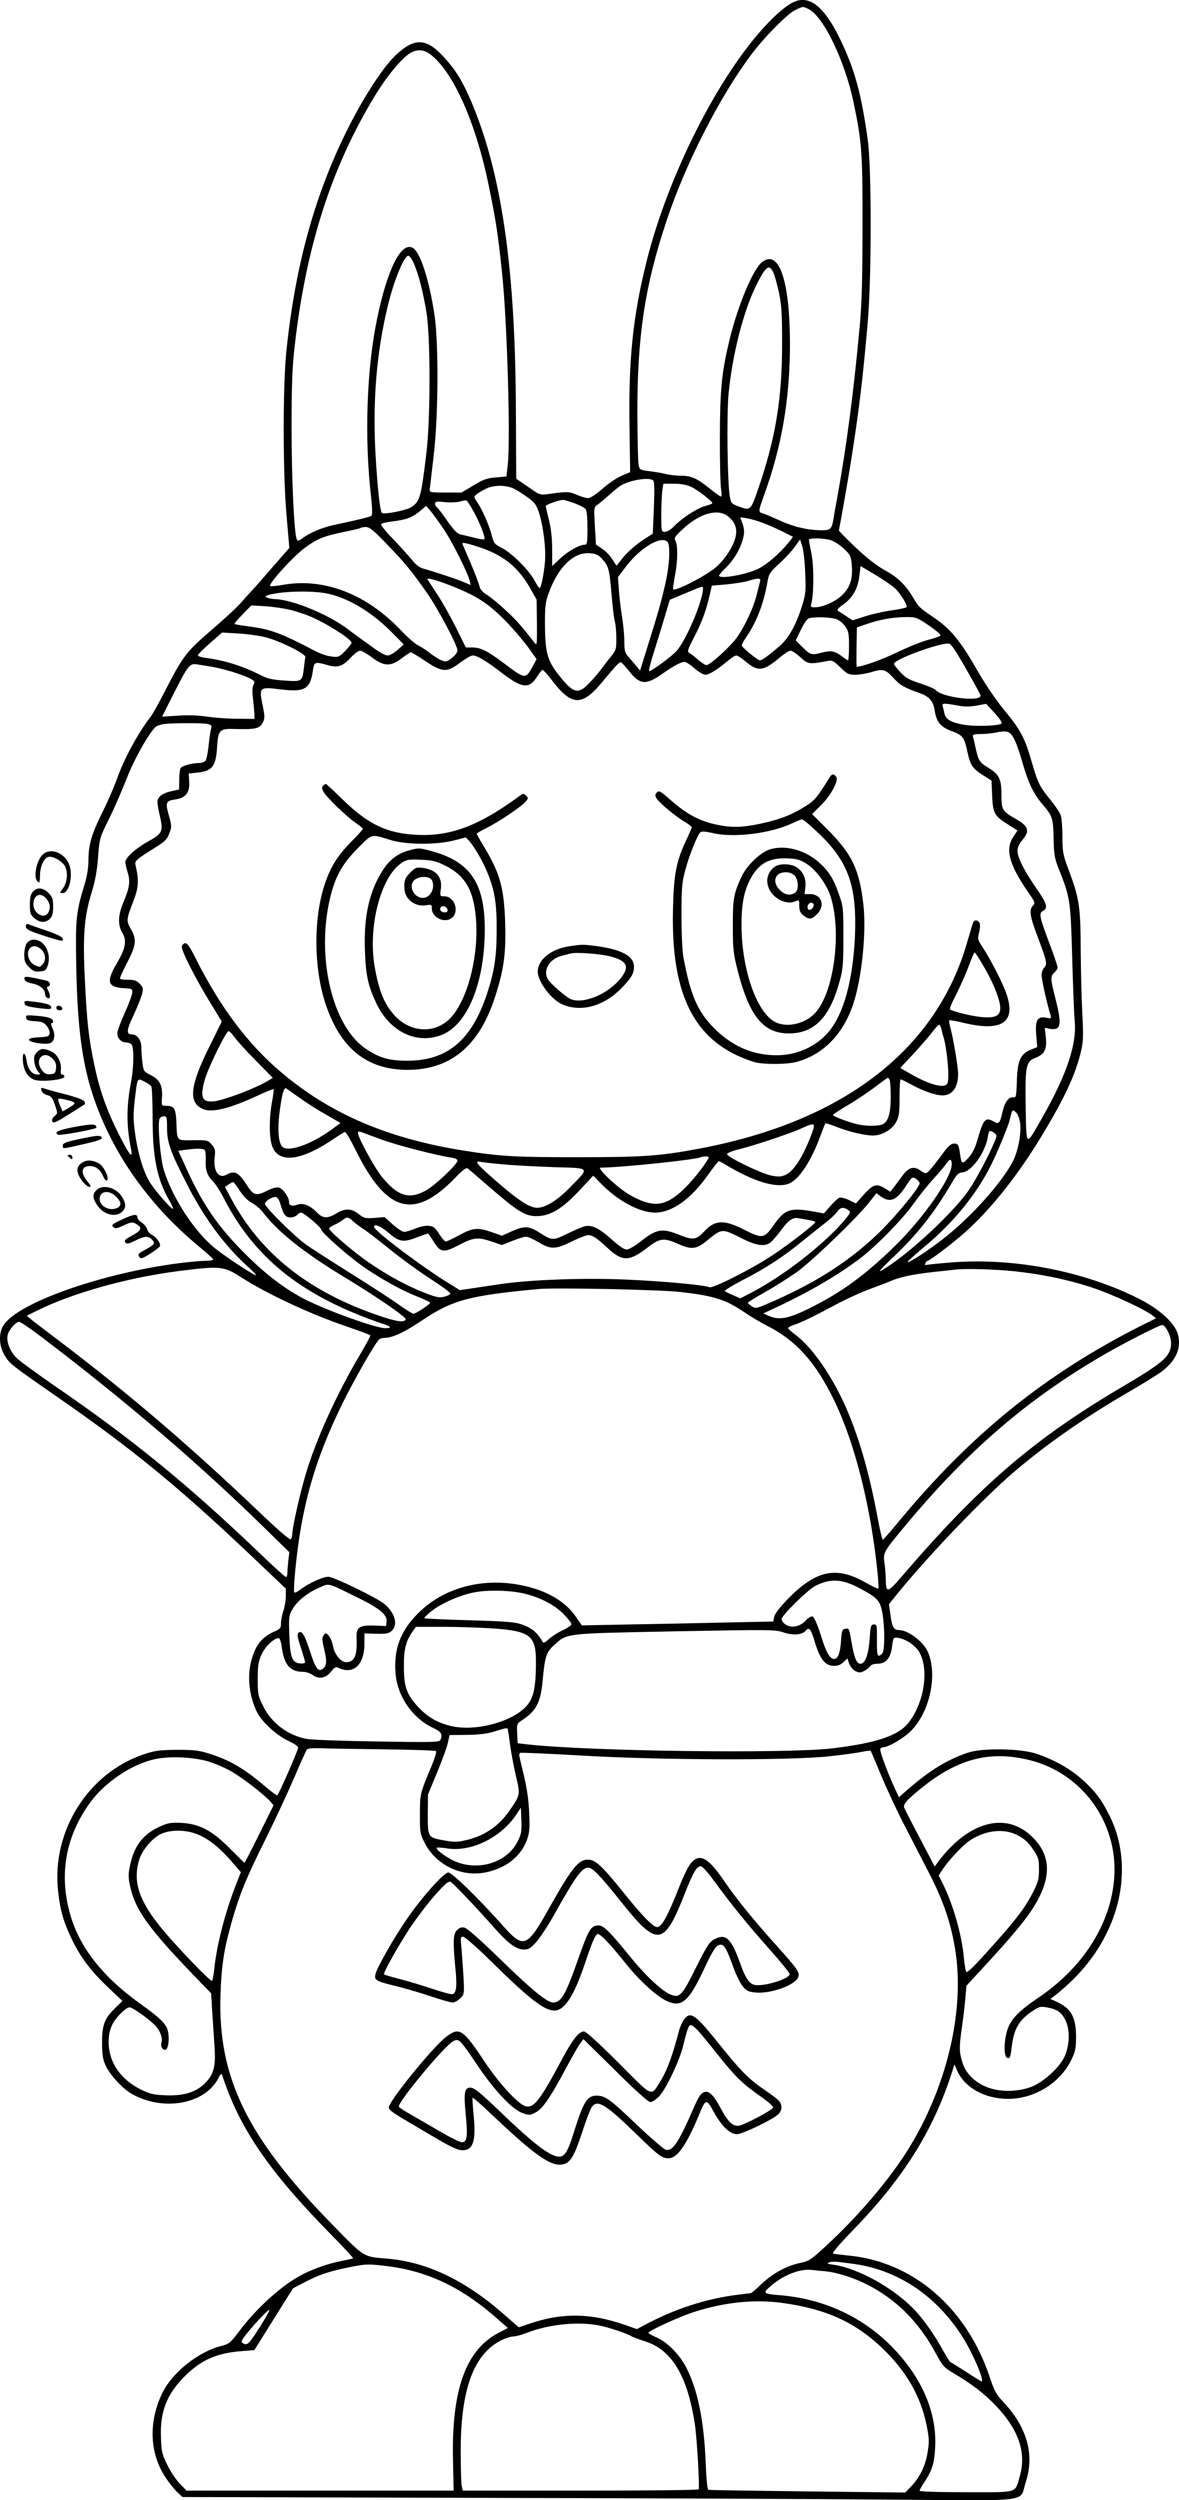 <?xml version="1.0" encoding="UTF-8"?>
<svg xmlns="http://www.w3.org/2000/svg" version="1.0" viewBox="0 0 734.765 1557.232" preserveAspectRatio="xMidYMid meet">
  <g transform="translate(-632.885,1775.267) scale(0.1,-0.1)" fill="#000000" stroke="none">
    <path d="M11304 17750 c-46 -10 -110 -58 -194 -146 -297 -311 -614 -935 -749 -1469 -88 -349 -116 -621 -109 -1049 l4 -274 -52 -22 c-29 -12 -83 -48 -120 -81 -40 -35 -76 -59 -90 -59 -12 0 -44 9 -71 21 -48 21 -62 21 -188 3 -32 -4 -47 -1 -75 19 -19 13 -53 36 -75 51 l-39 27 -2 407 c-2 903 -89 1502 -282 1951 -53 122 -95 190 -166 267 -110 121 -184 124 -302 12 -71 -67 -182 -234 -273 -409 -220 -422 -349 -875 -407 -1429 -23 -218 -23 -764 1 -1032 l17 -198 -98 -112 c-54 -62 -112 -129 -130 -148 -18 -19 -52 -57 -76 -84 -23 -27 -100 -97 -169 -157 -173 -149 -186 -165 -308 -402 -33 -65 -70 -130 -81 -145 -81 -105 -167 -263 -212 -390 -17 -48 -57 -140 -89 -205 -69 -137 -89 -205 -89 -302 0 -43 -8 -97 -21 -140 -57 -187 -60 -219 -55 -520 8 -424 43 -655 136 -894 126 -322 337 -609 625 -849 50 -41 92 -79 93 -84 2 -4 -18 -8 -45 -8 -27 0 -103 -7 -168 -15 -482 -62 -1010 -248 -1095 -388 -32 -51 -27 -132 10 -190 31 -50 42 -58 330 -258 459 -318 747 -554 1183 -966 l237 -225 0 -48 c0 -26 -7 -67 -15 -90 -8 -23 -15 -58 -15 -77 0 -31 -4 -36 -43 -53 -78 -35 -117 -85 -143 -185 -26 -96 -11 -224 38 -319 31 -60 119 -141 194 -176 50 -25 64 -36 60 -48 -27 -75 -123 -292 -130 -292 -4 0 -34 22 -65 48 -137 118 -229 172 -361 213 -63 20 -96 23 -200 23 -108 -1 -136 -5 -205 -28 -348 -117 -576 -481 -534 -853 13 -120 34 -192 85 -298 54 -113 120 -200 230 -304 l86 -81 -44 -43 c-68 -66 -83 -105 -83 -217 0 -76 5 -104 22 -142 26 -57 103 -141 158 -174 197 -115 460 -69 545 95 12 25 20 31 23 21 105 -328 291 -601 676 -992 80 -81 143 -149 140 -151 -2 -2 -33 -9 -69 -16 -82 -16 -169 -46 -241 -82 -128 -64 -293 -212 -406 -365 -49 -64 -57 -71 -105 -83 -143 -36 -304 -164 -367 -292 -87 -178 -81 -374 18 -525 21 -32 54 -74 73 -92 l34 -32 1815 -5 c998 -2 2166 -7 2596 -11 900 -7 803 -19 844 107 57 174 9 345 -142 504 -41 43 -54 68 -80 146 -145 439 -482 728 -890 764 -41 4 -80 9 -88 11 -9 3 34 53 115 137 321 329 509 627 627 997 l14 45 15 -35 c46 -109 173 -180 320 -180 166 0 327 101 396 248 23 48 27 70 27 142 -1 123 -33 177 -130 219 l-30 13 25 19 c169 133 284 281 356 459 90 223 86 467 -11 661 -51 102 -85 148 -165 222 -78 72 -186 133 -300 169 -101 31 -333 34 -420 4 -127 -43 -235 -109 -367 -223 l-62 -54 -27 58 c-47 102 -95 234 -89 243 4 6 12 10 18 10 34 0 137 62 180 109 114 122 159 347 98 486 -28 63 -123 135 -180 135 -32 0 -42 18 -52 89 l-10 72 57 71 c200 244 531 589 719 750 207 177 444 342 720 502 83 48 171 103 198 122 93 68 130 148 107 235 -20 74 -120 163 -260 231 -341 167 -766 247 -1148 218 -86 -7 -160 -14 -164 -17 -4 -2 -5 3 -2 11 3 9 10 16 14 16 13 0 162 113 236 180 162 145 330 357 479 605 140 231 208 379 241 520 14 59 15 96 8 235 -5 91 -9 266 -10 390 -1 279 -8 327 -78 512 -33 89 -36 106 -36 202 0 58 -5 117 -11 132 -5 16 -34 58 -63 94 -68 83 -79 105 -117 236 -43 151 -71 203 -171 323 -55 67 -119 162 -175 259 -98 172 -162 249 -261 316 -94 64 -95 65 -132 126 -49 82 -96 127 -180 173 -49 27 -111 76 -180 141 -58 55 -104 102 -103 105 5 21 64 355 77 441 51 326 73 513 103 860 24 281 24 955 0 1130 -39 281 -78 428 -163 609 -93 198 -178 281 -270 261z m66 -55 c93 -48 226 -327 279 -583 51 -244 56 -312 55 -767 0 -324 -4 -477 -17 -620 -37 -407 -82 -750 -141 -1075 -9 -47 -19 -103 -22 -125 -11 -67 -19 -75 -72 -75 -87 0 -177 21 -262 60 -47 21 -95 42 -107 45 -29 8 -29 12 6 109 112 307 162 601 163 941 0 399 -68 599 -174 515 -56 -43 -150 -268 -202 -481 -50 -207 -60 -312 -61 -614 0 -154 3 -299 8 -322 4 -24 3 -43 -1 -43 -5 0 -38 23 -73 52 -79 63 -113 78 -181 78 -29 0 -71 5 -93 11 -22 6 -67 13 -100 17 -56 7 -60 9 -66 37 -4 17 -7 154 -8 306 -2 488 45 807 181 1214 116 352 330 772 527 1035 79 107 225 255 274 279 50 25 50 25 87 6z m-2362 -279 c143 -105 285 -422 366 -816 46 -223 60 -315 85 -560 31 -303 52 -1034 34 -1185 l-8 -70 -66 -6 c-56 -4 -79 -13 -140 -50 l-74 -44 -100 0 c-94 0 -100 1 -98 20 1 11 12 103 24 205 30 245 32 702 6 879 -33 221 -90 396 -136 420 -71 39 -156 -127 -220 -432 -67 -313 -82 -747 -40 -1116 8 -68 9 -115 3 -120 -9 -8 -69 -23 -229 -57 -80 -17 -158 -50 -204 -86 -19 -15 -26 -16 -32 -6 -17 31 -33 378 -33 693 0 258 4 378 18 500 69 621 227 1119 499 1567 73 122 167 236 222 270 41 25 85 23 123 -6z m-100 -1304 c30 -69 58 -179 79 -307 25 -155 25 -665 -1 -875 -33 -275 -40 -301 -94 -336 -30 -20 -172 -48 -183 -36 -12 13 -28 157 -40 369 -18 328 6 626 76 918 38 159 102 315 129 315 7 0 23 -22 34 -48z m2240 -56 c8 -15 23 -71 35 -124 17 -81 20 -133 20 -322 0 -341 -41 -589 -149 -902 -46 -134 -48 -136 -116 -112 -49 18 -53 22 -60 59 -16 79 -21 507 -9 641 23 244 92 516 172 678 60 121 81 137 107 82z m-750 -1294 c9 -7 11 -45 6 -170 l-7 -163 -69 -45 c-37 -25 -88 -70 -113 -100 l-44 -55 -26 40 c-14 23 -42 52 -64 66 l-38 26 -7 116 c-6 112 -6 116 16 132 13 8 46 37 75 62 28 26 62 53 75 60 61 33 166 49 196 31z m237 -41 c38 -17 127 -85 133 -101 2 -4 -17 -12 -41 -18 -51 -13 -147 -75 -196 -126 -20 -21 -45 -36 -58 -36 -23 0 -23 2 -23 104 0 57 3 124 6 150 l7 46 66 0 c42 0 80 -7 106 -19z m-1097 -15 c17 -9 54 -33 82 -53 44 -33 53 -46 70 -101 26 -85 42 -218 35 -299 -7 -80 -24 -163 -34 -163 -3 0 -17 21 -31 47 -33 63 -142 172 -204 203 -45 23 -50 29 -63 80 -15 61 -62 166 -93 209 -18 27 -19 29 -2 44 10 9 38 25 62 37 52 24 127 22 178 -4z m-256 -142 c40 -73 74 -162 65 -170 -3 -3 -31 1 -64 10 -32 8 -70 17 -85 20 -19 4 -42 28 -82 85 -30 44 -60 82 -66 86 -5 3 -10 13 -10 21 0 13 11 15 63 9 34 -3 76 -1 92 4 17 5 34 8 40 7 5 -1 26 -34 47 -72z m625 55 c32 -12 64 -28 71 -37 8 -10 12 -52 12 -119 0 -91 -2 -103 -17 -103 -34 -1 -103 -39 -153 -86 l-50 -47 0 104 c0 70 -7 130 -20 183 -11 43 -20 82 -20 87 0 8 81 37 107 38 7 1 38 -9 70 -20z m-811 -165 c54 -81 146 -265 160 -318 l6 -27 -38 16 c-43 19 -185 66 -250 84 -31 8 -52 24 -80 59 -21 26 -74 84 -117 129 -44 45 -77 86 -73 91 3 5 31 12 63 16 92 11 128 24 175 62 l43 36 28 -33 c16 -19 53 -71 83 -115z m1772 81 c45 -38 58 -78 43 -134 -15 -58 -70 -140 -125 -185 -67 -55 -248 -147 -262 -134 -2 3 3 40 11 84 18 94 19 187 4 217 -11 19 -6 27 46 75 106 99 220 130 283 77z m217 -40 c33 -12 89 -37 123 -54 l63 -32 -29 -37 c-54 -67 -136 -138 -192 -164 -77 -36 -240 -64 -240 -40 0 4 20 27 44 50 51 51 90 118 106 182 9 37 8 54 -3 89 l-15 42 41 -6 c23 -4 69 -17 102 -30z m-2343 -134 c109 -112 152 -165 249 -303 66 -94 189 -326 189 -356 0 -12 -15 -32 -35 -48 -32 -24 -38 -25 -65 -14 -17 7 -47 26 -68 42 -20 17 -54 39 -75 50 -21 10 -68 51 -105 90 -218 232 -486 335 -746 287 -31 -5 -64 -9 -72 -7 -22 5 144 188 219 242 77 55 116 70 241 96 55 11 102 22 104 25 3 3 17 5 32 5 22 0 50 -23 132 -109z m2762 28 c21 -6 59 -30 83 -53 41 -38 45 -46 50 -101 8 -86 -10 -142 -61 -190 -43 -41 -119 -75 -170 -75 -25 0 -27 3 -21 23 16 54 17 233 1 311 -9 43 -16 82 -16 87 0 12 87 11 134 -2z m-1016 -11 c20 -20 14 -145 -13 -262 -25 -110 -45 -182 -117 -411 l-40 -129 -24 29 c-14 17 -36 42 -49 57 -21 23 -25 36 -25 92 0 36 -6 105 -14 153 -8 49 -17 125 -20 169 l-6 82 46 61 c90 120 221 200 262 159z m859 -195 c5 -106 3 -131 -17 -195 -37 -123 -86 -211 -143 -260 -74 -63 -109 -88 -123 -88 -13 0 -106 76 -112 91 -2 5 10 28 26 51 65 94 110 211 132 337 11 62 14 67 79 127 37 34 80 81 96 105 l30 42 14 -44 c7 -24 16 -99 18 -166z m-2023 159 c146 -50 238 -125 313 -260 l36 -64 2 -145 c1 -134 0 -144 -14 -125 -82 106 -116 144 -179 202 -40 38 -92 81 -116 96 -32 20 -46 37 -50 59 -4 16 -29 82 -56 145 -27 63 -50 116 -50 118 0 8 39 -1 114 -26z m762 -76 c37 -43 41 -60 55 -226 6 -69 14 -141 20 -160 5 -19 9 -67 9 -106 0 -65 -3 -73 -33 -110 -18 -21 -45 -57 -61 -79 -16 -22 -50 -61 -75 -87 -71 -75 -101 -65 -199 62 -63 83 -76 136 -77 305 0 112 3 139 24 195 59 162 155 255 256 247 42 -4 54 -10 81 -41z m1822 -179 c31 -29 72 -95 72 -115 0 -4 -39 -13 -87 -20 -49 -6 -125 -23 -169 -37 l-81 -26 -36 23 c-19 13 -42 28 -51 33 -14 9 -10 15 31 45 58 42 89 99 98 179 l7 58 91 -54 c51 -30 107 -69 125 -86z m-2764 16 c163 -65 234 -112 352 -235 43 -46 101 -114 128 -152 l49 -69 -24 -44 c-44 -82 -48 -81 -179 18 -105 79 -145 99 -200 99 l-38 0 -62 125 c-34 68 -86 161 -117 207 -30 46 -57 87 -60 92 -9 14 57 -4 151 -41z m1922 30 c-2 -10 -12 -47 -21 -83 -18 -76 -68 -186 -119 -261 -37 -56 -171 -179 -195 -179 -7 0 -30 15 -51 33 -20 17 -44 37 -54 42 -16 9 -13 19 32 106 46 87 75 168 98 274 l9 40 93 8 c50 5 111 14 135 22 61 19 79 18 73 -2z m-356 -46 c0 -74 -103 -319 -164 -388 -29 -34 -165 -133 -172 -126 -3 3 12 63 35 134 22 70 52 169 67 219 l27 91 96 40 c112 47 111 47 111 30z m-2333 -33 c133 -31 275 -118 403 -249 l65 -66 -39 -35 c-22 -19 -49 -34 -61 -34 -13 0 -44 16 -71 35 -27 20 -63 45 -81 58 -17 12 -60 44 -95 70 -121 92 -344 184 -453 188 -41 1 -75 15 -55 22 75 28 289 34 387 11z m-247 -98 c36 -8 94 -27 128 -41 100 -41 262 -143 262 -166 0 -5 -18 -28 -40 -51 -39 -39 -43 -40 -88 -34 -26 3 -69 18 -97 33 -212 111 -277 136 -415 154 -47 6 -87 13 -89 15 -3 3 20 30 50 60 l54 56 85 -5 c47 -3 114 -13 150 -21z m3410 -59 c19 -7 44 -27 57 -46 20 -29 23 -47 23 -122 0 -49 -3 -89 -6 -89 -3 0 -20 11 -37 24 -47 35 -69 39 -130 23 -61 -16 -68 -14 -122 40 l-37 37 33 68 c22 45 39 68 53 71 44 9 132 5 166 -6z m576 -39 c43 -29 76 -57 74 -63 -3 -5 -36 -18 -75 -27 -38 -10 -124 -44 -190 -76 -94 -46 -222 -92 -257 -92 -2 0 -2 55 -1 123 l2 122 53 18 c84 30 167 45 245 46 70 1 73 0 149 -51z m-4130 -75 c91 -24 250 -103 246 -123 -2 -8 -6 -37 -9 -65 -10 -88 -11 -89 -122 -81 -77 5 -107 12 -151 35 -110 56 -223 91 -338 106 -33 4 -52 11 -49 18 2 7 37 41 77 76 l73 64 102 -6 c56 -3 133 -14 171 -24z m4308 -102 c57 -94 146 -253 146 -261 0 -41 -242 -11 -280 35 -6 8 -50 26 -96 41 -68 22 -90 34 -124 70 -22 23 -40 47 -40 52 0 29 309 140 347 125 7 -3 28 -30 47 -62z m-3647 -23 c75 -57 118 -58 186 -5 27 20 52 37 56 37 5 0 46 -25 91 -55 107 -71 133 -72 216 -10 32 24 68 45 79 45 28 0 85 -34 186 -112 125 -95 167 -98 219 -14 12 20 26 36 31 36 4 0 26 -24 48 -52 129 -173 193 -179 319 -28 89 107 112 132 121 128 5 -2 28 -27 51 -56 67 -86 106 -88 211 -13 65 46 112 71 134 71 10 0 37 -18 62 -40 25 -22 56 -40 68 -40 24 0 76 33 139 86 22 19 46 34 54 34 7 0 35 -18 62 -41 73 -61 107 -57 207 27 28 24 59 44 68 44 10 0 38 -19 62 -41 48 -44 56 -45 170 -23 28 5 37 1 79 -40 42 -41 51 -46 93 -46 25 0 68 7 95 15 78 24 92 20 142 -34 43 -47 67 -61 166 -96 58 -20 84 -51 92 -108 11 -71 37 -103 106 -128 69 -25 79 -39 99 -134 17 -78 31 -99 95 -140 l54 -34 4 -93 c4 -110 14 -128 101 -182 l57 -36 -25 -38 c-53 -77 -28 -172 86 -338 49 -70 51 -76 35 -92 -25 -29 -20 -64 34 -206 54 -144 57 -160 35 -182 -8 -9 -15 -29 -15 -45 0 -25 34 -179 57 -253 5 -17 1 -18 -30 -12 -54 10 -68 -17 -60 -110 l6 -73 -42 -17 c-62 -25 -82 -70 -85 -198 -3 -90 -5 -101 -20 -98 -28 5 -53 -26 -67 -81 -19 -83 -24 -89 -57 -70 -52 30 -64 16 -102 -115 -14 -50 -32 -85 -55 -110 -37 -41 -44 -40 -51 10 -10 70 -13 78 -39 78 -19 0 -36 -15 -70 -61 -54 -74 -87 -113 -101 -122 -7 -4 -23 3 -38 14 -40 31 -74 22 -113 -31 -18 -25 -42 -57 -54 -73 l-21 -27 -33 20 c-53 33 -74 27 -131 -36 l-51 -57 -43 21 c-23 11 -50 18 -59 15 -9 -3 -35 -26 -57 -52 l-41 -46 -72 13 c-140 24 -172 12 -241 -87 -58 -83 -71 -85 -184 -27 -124 63 -181 61 -246 -9 -51 -55 -70 -58 -154 -25 -112 45 -144 40 -250 -44 -32 -25 -69 -46 -82 -46 -15 0 -49 23 -91 61 -76 69 -123 93 -165 85 -16 -3 -66 -24 -111 -46 -93 -46 -96 -46 -182 9 -60 38 -90 39 -168 4 l-60 -27 -63 22 c-88 31 -117 28 -202 -18 -40 -22 -79 -40 -85 -40 -7 0 -25 22 -42 48 -25 40 -35 47 -66 50 -19 2 -56 -6 -83 -18 -26 -11 -57 -20 -68 -20 -11 0 -43 21 -71 46 l-52 46 -62 -5 c-58 -4 -66 -2 -99 24 -45 36 -85 37 -139 4 -53 -33 -85 -32 -120 5 -42 44 -87 62 -121 50 -34 -13 -54 -7 -54 17 0 30 -38 82 -63 89 -16 3 -42 -3 -76 -21 -64 -32 -83 -27 -118 28 -57 89 -80 102 -133 73 -49 -28 -84 25 -73 112 5 41 2 52 -19 76 -23 27 -27 28 -116 27 -106 -1 -99 -9 -104 116 -4 81 -14 98 -61 98 -32 0 -32 0 -29 47 6 77 -12 115 -67 143 -46 23 -48 26 -54 77 -4 29 -7 72 -7 96 0 47 -26 82 -60 82 -35 0 -33 26 10 117 23 48 46 107 53 130 10 39 9 44 -13 68 -19 20 -33 25 -70 25 -26 0 -49 3 -53 6 -3 3 16 48 44 100 57 110 61 146 23 211 -29 51 -29 57 18 178 31 81 33 126 12 217 -7 29 -2 34 132 118 50 31 65 46 78 82 16 41 15 47 -3 113 -23 81 -19 90 44 99 62 10 87 43 83 110 l-3 51 57 6 c91 10 113 40 120 162 7 106 15 113 121 109 117 -3 144 3 163 39 14 28 14 38 -1 111 -22 111 -20 113 112 97 148 -19 184 1 201 111 9 62 11 63 93 40 61 -18 93 -8 142 45 23 25 50 45 60 45 10 0 43 -19 74 -42z m-999 -58 c78 -14 184 -46 235 -71 34 -18 36 -22 26 -41 -8 -14 -9 -42 -4 -82 4 -34 8 -77 9 -96 l1 -35 -105 1 c-58 0 -143 6 -190 13 -54 8 -121 11 -183 6 l-98 -6 70 139 c90 178 103 194 144 187 18 -2 61 -10 95 -15z m4646 -241 c45 -9 78 -9 121 -1 l60 11 52 -57 c33 -36 49 -60 43 -66 -15 -15 -175 -20 -242 -6 -74 14 -104 32 -113 68 -3 15 -8 35 -11 45 -6 21 5 21 90 6z m-4674 -115 c27 -6 31 -10 25 -28 -4 -12 -11 -59 -16 -105 -4 -45 -13 -89 -20 -97 -6 -8 -26 -14 -43 -14 -41 0 -104 -18 -112 -32 -4 -6 -8 -39 -8 -72 l-1 -61 -47 -10 c-56 -12 -88 -36 -88 -67 0 -13 7 -55 17 -95 20 -89 13 -103 -78 -153 -74 -41 -139 -100 -139 -126 0 -11 7 -41 15 -67 17 -56 11 -95 -30 -192 -31 -75 -32 -136 -4 -182 29 -47 21 -96 -30 -183 -72 -121 -64 -156 39 -162 52 -3 55 -4 53 -29 -1 -14 -22 -71 -47 -126 -25 -55 -46 -112 -46 -126 0 -31 24 -57 54 -57 12 0 27 -5 34 -12 17 -17 15 -139 -2 -232 -30 -156 -30 -275 0 -423 13 -65 -14 -31 -79 100 -77 154 -119 274 -152 436 -34 164 -43 244 -57 515 -14 281 -5 399 43 553 21 69 33 133 39 217 9 117 9 119 69 240 33 66 82 180 110 251 46 120 143 290 182 322 8 6 30 13 49 16 59 7 236 7 270 1z m5026 -88 c13 -22 37 -89 54 -150 39 -134 68 -194 124 -261 65 -76 68 -87 71 -214 2 -103 6 -125 34 -195 69 -173 72 -191 82 -551 5 -181 12 -355 15 -386 16 -147 -48 -339 -206 -615 -100 -175 -94 -179 -99 69 -4 263 1 289 63 312 56 22 71 54 62 131 l-6 55 32 -6 c70 -12 76 24 34 190 -31 121 -32 137 -6 160 11 10 20 24 20 32 0 8 -22 74 -50 147 -64 171 -68 191 -41 205 33 18 25 45 -44 145 -75 108 -115 188 -115 231 0 20 11 43 30 65 49 58 40 87 -44 134 -81 47 -86 55 -86 146 0 100 -13 128 -79 169 -57 34 -64 45 -81 121 -6 30 -14 63 -17 73 -4 15 3 17 49 18 29 0 71 4 93 9 69 14 87 9 111 -34z m-5413 -2142 c18 -9 35 -22 39 -28 4 -6 8 -95 8 -198 0 -248 28 -382 106 -516 14 -24 24 -46 21 -48 -7 -7 -107 106 -143 163 -40 62 -77 184 -94 312 -11 75 -11 115 -1 205 17 141 13 136 64 110z m5453 -253 c9 -61 -10 -170 -42 -236 -65 -132 -268 -359 -442 -492 -96 -75 -210 -148 -217 -141 -3 2 38 39 89 82 191 156 342 340 433 526 39 78 106 241 114 275 16 69 17 70 39 50 11 -10 22 -38 26 -64z m-5316 -37 c0 -87 22 -148 125 -349 107 -210 237 -385 380 -513 33 -29 54 -52 48 -52 -13 0 -174 105 -248 163 -127 98 -270 314 -325 492 -22 70 -40 285 -27 319 4 9 16 16 27 16 18 0 20 -6 20 -76z m5155 -28 c17 -12 17 -17 5 -47 -32 -81 -115 -238 -163 -308 -98 -144 -386 -410 -542 -500 -29 -17 -10 4 67 78 159 151 261 281 380 485 20 33 34 46 50 46 58 0 146 120 163 221 7 43 12 46 40 25z m-4919 -108 c4 -6 6 -35 5 -63 -3 -61 9 -94 47 -133 16 -16 46 -63 66 -103 168 -327 415 -547 799 -709 65 -28 146 -58 178 -68 64 -19 76 -32 29 -32 -57 0 -353 106 -495 177 -124 62 -252 159 -380 288 -170 169 -266 310 -371 544 l-44 96 43 6 c73 10 116 9 123 -3z m4654 -88 c0 -83 -179 -338 -356 -510 -183 -178 -322 -280 -509 -375 -144 -74 -207 -87 -271 -60 l-39 17 35 16 c223 102 404 205 552 314 107 78 277 250 353 357 33 46 87 114 121 151 33 36 69 78 79 93 23 35 35 34 35 -3z m-217 -94 c9 -7 17 -18 17 -23 0 -25 -134 -189 -239 -294 -177 -176 -388 -315 -664 -437 -113 -50 -118 -52 -142 -36 -14 9 -25 19 -25 23 0 3 48 33 107 66 59 33 147 89 197 124 96 69 375 337 451 434 l46 58 28 -21 c60 -42 100 -23 164 78 30 46 34 48 60 28z m-4219 -71 c23 -35 49 -61 74 -74 21 -11 51 -36 67 -56 96 -126 254 -252 515 -410 192 -116 381 -246 377 -259 -7 -23 -56 -16 -172 24 -437 150 -735 388 -918 732 l-36 68 22 15 c12 8 25 15 29 15 4 0 23 -25 42 -55z m252 -81 c20 -68 32 -84 63 -84 16 0 34 7 41 15 7 8 18 15 25 15 17 0 125 -91 125 -105 0 -13 113 -117 213 -195 99 -77 259 -171 370 -216 53 -21 97 -42 97 -45 0 -9 -90 -69 -104 -69 -7 0 -49 26 -92 57 -43 31 -176 117 -294 191 -118 74 -244 155 -280 180 -75 53 -260 236 -260 257 0 17 48 46 70 42 8 -1 20 -21 26 -43z m3539 -38 c18 -13 16 -17 -35 -77 -128 -146 -367 -331 -562 -434 l-75 -39 -44 19 c-24 10 -48 22 -53 26 -4 4 45 34 110 68 143 73 257 147 382 250 52 42 116 93 143 114 27 21 56 49 65 62 18 28 41 32 69 11z m-3086 -70 c15 -13 40 -32 57 -43 18 -10 92 -67 165 -126 74 -60 191 -145 261 -190 70 -45 126 -86 124 -92 -1 -5 -19 -14 -39 -19 -32 -8 -50 -4 -133 29 -127 51 -268 132 -379 215 -105 79 -205 168 -205 181 0 5 15 15 33 23 17 8 41 21 52 30 27 21 35 20 64 -8z m2839 8 c23 -4 42 -9 42 -13 -1 -12 -161 -136 -263 -204 -125 -84 -374 -210 -396 -202 -35 14 -268 36 -500 47 -265 13 -613 1 -801 -27 -52 -8 -131 -19 -175 -26 l-80 -12 -70 43 c-166 102 -465 327 -465 351 0 22 40 6 88 -35 68 -59 93 -63 177 -31 37 14 69 25 71 25 2 0 18 -23 35 -50 43 -70 62 -72 160 -21 90 47 117 50 204 20 l62 -21 65 26 c35 14 74 26 85 26 11 0 47 -16 79 -35 75 -45 105 -45 206 5 45 22 91 40 103 40 26 0 56 -20 120 -80 93 -87 136 -86 253 5 72 56 100 59 185 21 84 -38 116 -35 180 18 97 79 93 79 222 14 85 -43 137 -51 173 -26 11 7 41 42 67 76 47 65 75 84 110 77 11 -2 39 -7 63 -11z m-3533 -359 c168 -106 422 -225 659 -306 76 -26 140 -50 143 -53 3 -2 -26 -55 -63 -118 -143 -241 -272 -522 -337 -738 -37 -121 -87 -343 -87 -385 0 -13 -5 -27 -10 -30 -6 -4 -88 67 -183 158 -449 428 -828 752 -1271 1087 -77 58 -151 115 -165 126 l-25 22 59 29 c219 110 564 207 880 248 270 34 287 33 400 -40z m4812 40 c182 -19 353 -56 503 -107 117 -40 315 -132 359 -167 l25 -19 -85 -42 c-605 -305 -1067 -677 -1524 -1230 -48 -58 -90 -106 -94 -108 -4 -1 -20 66 -35 150 -44 233 -94 418 -161 592 -88 230 -228 445 -350 536 -25 18 -45 37 -45 41 0 4 17 13 38 20 45 15 112 47 262 127 63 34 158 77 210 96 52 19 113 42 135 52 58 24 135 40 260 54 61 6 119 13 130 14 59 9 243 4 372 -9z m-2082 -129 c211 -24 282 -46 396 -122 45 -31 110 -69 143 -86 185 -92 309 -230 426 -473 128 -265 229 -669 269 -1080 4 -44 6 -83 4 -87 -1 -3 -37 14 -80 38 -183 104 -308 77 -484 -102 -50 -52 -81 -92 -85 -111 l-6 -30 -291 -6 c-161 -4 -429 -9 -597 -12 l-305 -6 -41 59 c-51 73 -136 131 -241 166 -272 89 -557 32 -738 -149 -111 -111 -153 -223 -141 -375 11 -143 105 -279 235 -340 50 -24 59 -38 45 -74 -6 -15 -44 -16 -393 -10 -212 3 -411 10 -441 16 -118 22 -220 99 -272 206 -31 62 -33 74 -33 167 0 84 4 108 24 153 23 50 77 102 107 102 6 0 15 -24 18 -52 15 -114 52 -158 132 -158 20 0 47 -9 63 -21 38 -28 82 -18 115 24 22 28 27 30 51 19 88 -40 155 25 155 151 l0 66 74 -2 c60 -2 78 2 95 17 42 38 23 111 -44 168 -41 36 -317 170 -350 170 -34 0 -120 -39 -173 -79 -18 -14 -36 -22 -39 -19 -4 3 -1 66 6 138 38 395 120 686 296 1043 74 150 208 384 229 397 6 4 21 8 33 8 47 0 122 35 222 102 197 133 297 161 736 202 101 10 758 -4 880 -18z m-3981 -278 c535 -406 996 -801 1419 -1217 l129 -126 -6 -50 c-3 -27 -6 -62 -6 -77 0 -16 -4 -28 -9 -28 -5 0 -79 67 -164 149 -450 430 -797 713 -1282 1045 -110 76 -217 154 -237 175 -39 42 -61 100 -51 140 7 31 51 81 71 81 8 0 69 -41 136 -92z m7026 26 c24 -49 23 -98 -4 -139 -27 -41 -98 -91 -266 -190 -560 -328 -898 -617 -1384 -1183 -97 -113 -105 -115 -107 -27 0 28 -4 74 -8 103 -9 64 -7 68 127 229 389 468 759 787 1232 1063 121 71 354 190 372 190 10 0 25 -18 38 -46z m-1923 -1594 c113 -60 128 -78 142 -160 14 -86 14 -215 1 -241 -6 -10 -17 -19 -24 -19 -10 0 -13 22 -12 98 1 91 0 97 -19 97 -18 0 -21 -9 -26 -85 -6 -98 -28 -160 -57 -160 -23 0 -37 30 -52 111 -20 114 -19 111 -43 107 -20 -3 -22 -10 -27 -79 -5 -72 -19 -109 -43 -109 -26 0 -50 41 -82 146 -21 65 -42 115 -51 118 -9 4 -26 -6 -43 -24 -35 -39 -90 -50 -126 -26 -14 9 -25 25 -25 34 0 23 163 183 210 207 94 48 167 44 277 -15z m-3133 -56 c140 -68 189 -109 184 -151 l-3 -28 -74 3 c-94 3 -113 -11 -110 -78 5 -110 -13 -150 -65 -150 -33 0 -74 51 -82 101 -4 22 -15 50 -25 62 -18 21 -20 21 -33 5 -11 -15 -11 -29 4 -90 18 -75 15 -105 -13 -122 -26 -17 -43 9 -77 114 -33 103 -52 132 -72 112 -8 -8 -4 -33 16 -91 14 -44 26 -85 26 -91 0 -7 -14 -10 -32 -8 -49 5 -62 40 -66 180 -4 112 -3 120 22 162 29 49 96 102 171 133 57 25 44 28 229 -63z m1051 21 c97 -25 181 -70 235 -124 27 -28 50 -56 50 -64 0 -7 -23 -24 -51 -37 -28 -12 -67 -37 -87 -54 -33 -29 -36 -30 -46 -12 -29 49 -61 77 -114 97 -51 19 -87 22 -336 30 -153 4 -281 10 -283 13 -2 2 16 20 40 40 59 49 177 102 268 120 88 18 235 14 324 -9z m-201 -215 c232 -17 266 -45 265 -215 -1 -152 -14 -216 -56 -265 -89 -103 -327 -166 -481 -126 -81 21 -138 54 -196 116 -72 77 -90 125 -90 250 -1 110 12 161 55 222 l20 28 172 0 c95 0 234 -5 311 -10z m2004 -88 c31 -102 63 -143 114 -145 27 -1 45 6 63 23 l25 23 11 -32 c6 -17 23 -38 38 -46 24 -12 32 -12 57 1 16 9 33 22 37 30 4 8 23 14 42 14 54 0 84 33 93 105 7 56 9 60 32 57 51 -5 114 -47 139 -91 61 -110 29 -315 -68 -438 -63 -81 -201 -127 -476 -160 -291 -34 -1519 -18 -1900 25 l-60 7 -3 61 c-3 57 -1 62 25 79 93 59 122 113 134 254 14 146 22 173 70 216 85 77 57 73 754 87 595 11 626 11 678 -7 59 -20 116 -15 137 11 22 25 33 11 58 -74z m-1914 -544 c2 -7 9 -53 15 -101 7 -49 23 -134 36 -189 27 -115 26 -117 -42 -214 -67 -97 -159 -159 -276 -184 -46 -11 -71 -11 -126 -1 -107 19 -106 18 -106 163 l1 123 57 138 c31 75 62 159 67 185 l11 48 107 1 c75 1 127 7 172 21 81 25 80 25 84 10z m-771 -121 c174 -2 320 -7 324 -11 3 -3 -6 -36 -21 -74 -81 -195 -80 -189 -80 -317 -1 -112 1 -124 27 -176 68 -139 228 -219 379 -189 126 24 220 97 259 198 18 50 20 71 16 172 -3 74 -14 154 -31 225 -15 61 -28 118 -30 127 -2 10 0 20 4 23 4 3 172 -5 372 -16 493 -30 1322 -32 1558 -5 85 9 176 22 203 28 27 5 50 8 52 6 1 -1 31 -70 65 -153 34 -82 101 -226 150 -320 48 -93 112 -217 142 -275 99 -190 146 -332 173 -511 51 -356 -47 -794 -263 -1168 -117 -205 -328 -458 -552 -663 -84 -78 -101 -89 -150 -99 -86 -17 -172 -64 -242 -129 -35 -33 -66 -60 -69 -60 -3 0 -44 -5 -90 -11 -187 -24 -377 -85 -553 -177 l-68 -36 -77 27 c-214 74 -392 76 -597 5 l-62 -21 -94 82 c-241 212 -481 326 -728 346 -148 12 -139 6 -336 208 -535 546 -718 919 -701 1435 6 186 22 287 73 465 48 167 90 268 209 507 56 113 135 282 175 375 40 94 77 175 81 181 5 7 39 9 86 8 43 -2 221 -5 396 -7z m4026 -68 c339 -86 562 -412 521 -764 -31 -276 -202 -535 -473 -717 -118 -80 -169 -132 -190 -198 -22 -68 -23 -166 -2 -174 18 -7 21 1 29 68 14 113 45 167 131 224 41 27 49 29 92 21 64 -12 91 -33 115 -86 27 -61 22 -159 -12 -226 -32 -63 -116 -141 -187 -175 -82 -38 -203 -43 -288 -11 -80 30 -138 87 -159 158 -20 67 -20 94 -2 219 8 53 17 133 21 177 l7 80 97 105 c167 180 258 288 307 362 132 198 130 348 -6 471 -161 145 -388 80 -571 -162 l-25 -34 -91 174 c-51 96 -95 182 -99 192 -8 22 16 50 114 128 225 180 424 230 671 168z m-5108 -12 c42 -14 104 -42 137 -62 67 -39 192 -136 232 -179 l24 -27 -89 -179 c-49 -99 -91 -180 -92 -180 -2 0 -42 40 -90 88 -114 115 -191 155 -305 161 -66 3 -85 -1 -135 -24 -103 -47 -159 -120 -184 -243 -11 -50 -11 -74 0 -124 30 -146 112 -262 392 -553 l114 -118 6 -106 c4 -58 10 -154 14 -213 10 -132 -2 -182 -55 -237 -57 -59 -133 -83 -245 -79 -78 3 -100 8 -156 35 -128 63 -201 169 -203 292 0 49 6 78 23 114 23 46 84 107 108 107 16 0 106 -62 150 -104 37 -33 58 -85 48 -116 -4 -12 -1 -28 6 -36 20 -25 39 3 39 58 0 84 -18 106 -190 230 -219 159 -358 334 -418 528 -79 256 -38 500 119 716 92 126 257 237 399 269 98 22 256 14 351 -18z m1912 -497 c-67 -131 -250 -185 -396 -117 -56 27 -115 72 -106 81 3 3 32 1 64 -4 150 -24 337 67 433 213 l27 41 3 -79 c3 -71 0 -86 -25 -135z m-1978 41 c68 -32 129 -83 204 -170 l51 -59 -29 -74 c-68 -173 -122 -380 -137 -531 -4 -37 -10 -70 -14 -72 -9 -6 -203 195 -300 310 -152 181 -195 302 -155 440 19 65 83 140 139 166 67 29 168 25 241 -10z m5096 1 c39 -20 65 -43 94 -85 36 -54 39 -63 39 -127 0 -62 -4 -78 -42 -152 -49 -95 -111 -175 -284 -365 -83 -93 -123 -131 -128 -121 -4 7 -10 46 -14 86 -13 146 -69 340 -136 471 l-21 43 27 41 c33 50 118 141 158 170 99 70 218 85 307 39z m-1036 -2668 c286 -35 533 -200 698 -466 62 -99 133 -268 113 -268 -3 0 -46 27 -97 60 -51 33 -96 61 -99 62 -4 2 -24 35 -45 73 -49 90 -117 187 -173 247 -127 136 -355 264 -510 285 -36 5 -42 8 -27 14 11 5 36 6 55 4 19 -3 58 -7 85 -11z m-2900 -15 c260 -31 476 -134 704 -338 l55 -48 -63 -33 c-200 -107 -289 -356 -279 -790 l4 -190 -833 0 -832 0 -41 43 c-23 23 -58 75 -78 116 -33 67 -37 83 -40 171 -7 160 36 270 147 381 101 101 196 144 346 157 l89 7 120 192 121 193 75 39 c89 46 144 65 265 90 109 23 126 24 240 10z m2748 -34 c67 -8 168 -40 247 -80 186 -94 327 -236 433 -434 41 -75 49 -85 109 -120 110 -65 192 -127 265 -204 141 -149 190 -292 147 -438 -31 -108 -3 -99 -334 -99 -177 0 -290 4 -290 9 0 6 13 29 29 53 49 73 63 117 68 218 11 213 -79 426 -258 614 -184 194 -432 310 -708 333 -107 8 -111 13 -59 57 78 68 179 108 253 101 22 -3 66 -7 98 -10z m-286 -195 c278 -37 462 -120 637 -289 144 -140 231 -291 268 -467 18 -88 19 -107 8 -174 -13 -84 -47 -155 -102 -213 l-37 -39 -608 7 c-334 4 -613 8 -619 10 -7 2 -13 63 -17 167 -11 269 -51 461 -124 600 -42 79 -120 157 -187 184 -25 11 -46 23 -46 27 0 12 194 101 285 130 188 60 370 79 542 57z m-3242 -140 c-76 -121 -85 -129 -114 -111 -12 7 -6 20 29 63 58 71 133 149 138 143 2 -2 -21 -45 -53 -95z m2125 -5 c67 -16 167 -51 185 -64 5 -4 43 -18 83 -31 167 -52 265 -214 311 -515 13 -80 31 -396 24 -407 -2 -5 -334 -8 -737 -8 l-733 0 -7 31 c-3 17 -6 113 -6 214 0 384 80 604 252 691 26 13 60 24 75 24 15 0 53 10 83 22 148 57 334 74 470 43z M11494 12903 c-68 -111 -88 -136 -141 -169 -78 -50 -144 -78 -243 -102 -123 -30 -199 -36 -282 -22 -129 22 -211 63 -332 170 -51 45 -61 50 -73 37 -12 -11 -12 -19 -4 -35 14 -26 120 -115 177 -148 24 -14 44 -30 44 -34 0 -4 -16 -41 -35 -81 -61 -130 -77 -210 -82 -425 -14 -550 138 -839 502 -955 54 -18 208 -17 270 0 165 46 286 170 350 356 54 160 84 447 65 619 -24 219 -70 316 -217 465 l-103 103 52 52 c66 64 116 159 98 181 -18 21 -27 19 -46 -12z m-65 -339 c188 -178 241 -331 228 -644 -13 -274 -70 -482 -163 -593 -77 -92 -198 -147 -324 -147 -149 0 -276 55 -388 166 -105 105 -149 204 -194 444 -7 37 -12 148 -12 260 0 168 3 206 22 277 24 93 77 226 96 242 8 7 32 5 77 -5 129 -31 359 -3 493 60 28 13 56 25 63 25 7 1 53 -38 102 -85z M11126 12462 c-59 -19 -143 -100 -175 -168 -49 -104 -56 -140 -55 -309 0 -147 3 -171 32 -285 72 -278 159 -384 317 -384 159 0 256 100 317 327 20 71 23 107 23 272 0 182 -1 193 -28 268 -34 98 -62 142 -126 200 -86 76 -211 109 -305 79z m235 -93 c57 -38 119 -125 143 -196 73 -225 22 -606 -97 -732 -60 -62 -160 -88 -234 -60 -122 46 -223 324 -223 613 0 136 18 222 64 299 50 86 116 119 229 113 57 -3 75 -9 118 -37z M11154 12352 c-45 -36 -56 -90 -29 -142 31 -59 110 -95 161 -71 23 10 24 9 24 -28 0 -31 6 -44 26 -60 36 -28 50 -26 85 8 53 54 28 125 -45 125 l-33 0 5 44 c6 54 -16 100 -58 125 -37 22 -109 22 -136 -1z m126 -52 c27 -27 28 -95 1 -110 -33 -17 -61 -11 -92 19 -51 51 -31 111 37 111 21 0 42 -8 54 -20z m120 -184 c0 -20 -26 -40 -35 -26 -10 16 2 40 20 40 8 0 15 -6 15 -14z M8343 12859 c-9 -9 -9 -19 2 -38 17 -33 149 -160 205 -197 22 -15 40 -30 40 -34 0 -4 -35 -43 -78 -86 -82 -84 -126 -156 -161 -264 -69 -211 -67 -514 5 -735 92 -281 258 -416 514 -416 267 1 445 149 543 451 56 172 70 273 64 467 -7 214 -32 305 -127 464 -28 45 -50 85 -50 89 0 3 26 18 58 34 71 35 211 128 242 161 22 24 23 27 7 42 -15 15 -18 15 -39 -1 -254 -187 -432 -254 -643 -243 -184 9 -300 64 -460 219 -55 54 -102 98 -105 98 -4 0 -11 -5 -17 -11z m422 -339 c94 -29 285 -30 393 -2 l74 19 20 -21 c30 -33 87 -129 113 -195 47 -114 60 -194 59 -361 0 -166 -14 -258 -61 -400 -96 -286 -244 -411 -488 -414 -116 -1 -179 16 -263 72 -215 141 -317 585 -222 958 32 124 75 199 168 293 93 93 80 90 207 51z M8878 12456 c-68 -18 -120 -57 -160 -118 -86 -131 -123 -289 -115 -503 5 -156 19 -221 72 -333 85 -179 257 -259 414 -192 157 68 261 328 261 654 0 293 -93 426 -344 491 -67 17 -67 17 -128 1z m224 -94 c132 -65 185 -164 195 -362 11 -236 -65 -500 -172 -599 -97 -89 -243 -77 -338 28 -64 71 -96 150 -123 301 -43 248 36 557 165 646 33 23 44 25 121 22 73 -3 95 -8 152 -36z M8885 12317 c-33 -33 -40 -52 -35 -106 5 -61 67 -107 132 -97 36 6 38 5 38 -19 0 -61 87 -98 130 -55 42 42 8 130 -51 130 -28 0 -29 1 -23 44 11 75 -28 121 -111 133 -41 5 -47 3 -80 -30z m135 -46 c24 -46 -8 -111 -56 -111 -55 0 -91 73 -55 109 28 28 96 29 111 2z m98 -184 c2 -11 -3 -17 -17 -17 -23 0 -35 15 -26 31 10 15 39 6 43 -14z M12395 12010 c-3 -5 -19 -58 -36 -117 -189 -672 -765 -1121 -1659 -1292 -253 -48 -354 -56 -770 -56 -393 0 -482 5 -710 41 -473 75 -834 229 -1140 489 -208 176 -379 405 -531 707 -37 74 -54 98 -67 96 -9 -2 -18 -11 -20 -21 -5 -23 88 -205 179 -352 l70 -115 -73 -148 c-127 -253 -138 -358 -42 -398 55 -23 167 5 337 84 53 25 99 43 101 41 2 -2 -2 -38 -10 -79 -20 -112 -18 -236 5 -286 45 -99 183 -79 382 57 31 21 62 40 67 41 6 2 36 -49 67 -112 192 -389 363 -438 618 -176 50 52 71 68 81 61 7 -6 70 -59 140 -120 171 -148 219 -178 290 -177 84 1 158 45 265 159 l87 93 45 -46 c106 -110 242 -183 339 -184 108 0 226 84 337 243 30 42 58 77 61 77 4 0 21 -8 37 -18 177 -108 321 -152 399 -122 64 24 141 141 200 304 14 38 27 70 29 72 2 2 31 -7 64 -20 72 -30 181 -56 232 -56 56 0 121 38 145 85 18 33 21 58 21 153 0 61 3 112 7 112 4 0 36 -16 71 -35 70 -38 147 -65 190 -65 61 0 97 50 97 135 0 41 -31 227 -50 293 -5 20 -8 38 -5 40 2 2 44 -5 93 -17 237 -56 324 5 263 182 -23 67 -97 211 -146 286 -33 50 -35 56 -25 93 6 21 8 48 5 58 -7 21 -30 27 -40 10z m53 -257 c52 -86 91 -171 108 -236 23 -89 -11 -113 -135 -96 -63 9 -151 32 -171 44 -5 3 9 38 30 78 21 39 55 115 76 167 37 97 43 110 48 110 2 0 22 -30 44 -67z m-252 -410 c3 -16 8 -35 11 -43 23 -72 41 -258 27 -294 -14 -36 -112 -11 -232 59 l-63 36 77 82 c42 45 95 106 117 134 22 29 43 53 48 53 5 0 11 -12 15 -27z m-4406 -50 c14 -20 73 -86 132 -145 l107 -109 -32 -19 c-72 -44 -263 -117 -329 -126 -80 -11 -95 23 -62 137 21 73 132 299 147 299 7 0 23 -17 37 -37z m4084 -269 c3 -9 6 -56 6 -105 0 -97 -15 -150 -48 -168 -25 -13 -103 -14 -159 -1 -57 13 -153 50 -153 58 0 4 44 33 99 65 54 32 129 83 167 112 38 29 72 54 75 54 4 1 10 -6 13 -15z m-3677 -110 c40 -29 114 -76 164 -104 l90 -52 -53 -39 c-135 -98 -282 -148 -313 -105 -21 29 -27 104 -15 201 14 116 28 168 42 159 6 -4 44 -31 85 -60z m3189 -227 c-51 -136 -109 -227 -159 -251 -28 -13 -45 -14 -88 -6 -62 11 -279 116 -279 134 0 7 31 20 73 30 93 23 317 97 387 129 89 41 94 38 66 -36z m-2679 -32 c93 -35 340 -98 426 -111 30 -4 47 -11 47 -20 0 -23 -142 -157 -200 -188 -103 -56 -174 -33 -272 88 -47 58 -148 244 -148 271 0 12 5 12 28 4 15 -6 68 -26 119 -44z m2037 -117 c-32 -56 -103 -144 -158 -196 -88 -82 -148 -102 -233 -77 -32 9 -87 36 -123 60 -75 50 -182 155 -159 155 124 0 613 51 628 66 2 2 15 4 28 4 17 0 22 -4 17 -12z m-1274 -38 c63 -6 204 -13 312 -17 231 -7 224 2 100 -125 -79 -82 -154 -128 -206 -128 -46 0 -117 46 -250 162 -128 111 -147 134 -100 124 16 -3 81 -11 144 -16z M9877 11859 c-114 -17 -197 -84 -197 -159 1 -63 86 -175 155 -204 119 -50 261 -9 371 106 59 62 74 88 74 129 0 66 -74 107 -233 129 -87 11 -88 11 -170 -1z m258 -64 c100 -27 118 -61 68 -128 -77 -102 -232 -170 -316 -138 -30 12 -127 96 -144 125 -32 55 10 126 85 145 20 5 46 12 57 15 35 9 188 -2 250 -19z M10633 6146 c-16 -19 -48 -86 -72 -148 -72 -183 -108 -248 -138 -248 -24 0 -95 73 -214 222 -131 162 -170 198 -217 198 -58 0 -100 -52 -237 -295 -144 -258 -162 -264 -298 -110 -141 159 -311 325 -334 325 -28 0 -169 -158 -262 -295 -78 -114 -178 -289 -191 -334 -11 -41 -2 -47 116 -76 55 -13 154 -42 221 -64 67 -23 131 -41 143 -41 11 0 33 12 47 26 26 26 26 27 20 142 -4 65 -10 145 -13 180 -6 55 -5 62 11 62 10 0 91 -71 179 -158 236 -232 327 -302 390 -302 63 0 122 91 189 290 44 131 63 177 78 186 14 8 71 -50 179 -185 86 -107 194 -205 257 -233 89 -39 133 -3 223 187 65 139 83 165 111 165 22 0 39 -30 79 -143 17 -46 43 -98 58 -117 24 -28 36 -34 84 -38 92 -7 238 45 260 93 14 31 2 49 -144 211 -134 149 -246 288 -309 381 -107 158 -160 187 -216 119z m144 -106 c121 -164 212 -276 342 -422 72 -81 131 -153 131 -161 0 -30 -165 -80 -219 -67 -34 8 -57 42 -91 139 -55 152 -89 183 -159 145 -31 -16 -47 -41 -116 -179 -89 -179 -102 -191 -166 -161 -54 26 -153 120 -246 235 -125 154 -163 191 -193 191 -49 0 -62 -22 -130 -215 -76 -216 -104 -265 -154 -265 -38 0 -136 81 -337 277 -112 109 -198 185 -214 189 -20 5 -32 1 -48 -15 -25 -24 -26 -75 -9 -250 10 -102 4 -144 -20 -149 -9 -2 -63 13 -120 32 -57 19 -148 47 -203 61 -55 14 -101 28 -103 30 -8 7 90 180 162 290 41 61 110 152 155 203 66 74 85 90 99 83 17 -9 166 -166 276 -291 81 -92 133 -129 178 -130 31 0 43 7 80 48 23 27 72 100 107 163 138 246 176 299 216 299 27 0 73 -48 208 -217 223 -279 264 -273 393 54 55 140 77 176 103 171 9 -2 44 -41 78 -88z M10592 5175 c-10 -13 -25 -46 -32 -72 -36 -142 -74 -245 -109 -302 -69 -111 -44 -120 -266 102 -126 126 -204 197 -217 197 -30 0 -68 -47 -129 -159 -145 -272 -182 -320 -235 -307 -45 12 -165 142 -254 276 -136 205 -158 220 -241 156 -85 -65 -362 -407 -357 -440 3 -20 14 -27 282 -184 108 -64 148 -82 178 -82 67 0 85 61 68 224 -5 55 -8 101 -6 103 3 3 73 -60 156 -139 214 -202 319 -278 385 -278 63 0 88 37 144 208 22 68 47 134 56 148 35 53 82 26 274 -160 147 -143 165 -156 207 -156 53 0 111 82 189 270 42 103 46 103 93 17 49 -88 100 -137 144 -137 33 0 219 89 256 123 26 25 28 57 5 85 -10 11 -49 41 -88 67 -99 67 -151 120 -280 281 -153 191 -182 212 -223 159z m84 -67 c17 -18 74 -87 126 -153 110 -138 152 -179 267 -260 45 -31 80 -62 78 -69 -5 -16 -176 -107 -212 -113 -39 -6 -69 23 -115 109 -42 79 -71 108 -98 101 -25 -6 -39 -26 -76 -113 -90 -205 -125 -257 -168 -247 -13 4 -94 74 -181 156 -167 160 -196 181 -251 181 -58 0 -81 -38 -142 -232 -35 -114 -56 -148 -90 -148 -55 0 -158 78 -369 281 -129 123 -161 149 -186 149 -35 0 -41 -32 -28 -164 14 -142 9 -176 -24 -176 -13 0 -75 31 -138 68 -63 37 -144 84 -181 105 -37 21 -70 42 -73 48 -14 21 283 379 338 408 36 19 40 14 150 -148 109 -162 221 -280 286 -301 40 -13 46 -12 79 6 43 23 92 94 187 273 39 72 79 143 90 157 l20 26 199 -196 c126 -125 205 -196 218 -196 12 0 36 16 55 36 43 46 125 218 148 309 27 111 36 135 49 135 7 0 26 -15 42 -32z M6592 12427 c-39 -42 -56 -143 -28 -166 11 -10 14 -3 14 37 0 56 23 108 51 117 23 7 68 -14 96 -45 29 -32 27 -108 -3 -149 -22 -30 -22 -31 -3 -31 45 0 69 127 36 190 -36 69 -120 93 -163 47z M6534 12199 c-14 -16 -19 -36 -19 -81 0 -53 3 -62 28 -84 34 -29 70 -31 97 -4 15 15 20 33 20 76 0 48 -4 59 -29 85 -35 34 -70 37 -97 8z m85 -45 c23 -29 26 -55 11 -85 -24 -44 -93 -7 -93 51 0 60 46 79 82 34z M6490 11982 c0 -17 19 -27 111 -57 60 -20 113 -35 116 -31 16 15 -14 34 -103 64 -55 19 -105 36 -111 39 -8 3 -13 -3 -13 -15z M6496 11878 c-9 -13 -16 -43 -16 -71 0 -41 5 -53 30 -78 24 -25 37 -30 67 -27 34 3 39 7 50 39 24 74 -22 159 -87 159 -18 0 -34 -8 -44 -22z m91 -40 c27 -25 30 -69 7 -92 -18 -19 -17 -19 -48 -5 -34 16 -52 62 -38 94 14 31 48 33 79 3z M6482 11653 c2 -12 18 -20 48 -26 47 -9 80 -36 80 -67 0 -10 7 -20 15 -24 18 -7 20 16 4 47 -9 16 -9 22 0 25 19 6 12 31 -11 37 -134 30 -141 30 -136 8z M6482 11503 c3 -15 19 -20 86 -29 72 -9 82 -8 80 5 -3 17 -30 25 -112 35 -53 7 -57 6 -54 -11z M6680 11476 c0 -10 9 -16 21 -16 24 0 21 23 -4 28 -10 2 -17 -3 -17 -12z M6492 11413 c2 -14 14 -19 55 -21 43 -2 56 -8 73 -29 12 -15 20 -36 18 -47 -3 -18 -11 -21 -65 -24 -45 -2 -63 -7 -63 -16 0 -16 98 -31 130 -21 28 9 36 50 17 91 -9 19 -12 34 -7 34 6 0 10 3 10 8 -1 21 -22 30 -93 37 -73 6 -79 6 -75 -12z M6559 11199 c-17 -17 -20 -29 -16 -61 3 -22 13 -48 23 -59 16 -18 16 -19 -4 -19 -33 0 -60 33 -67 84 -10 64 -29 59 -23 -5 6 -60 33 -100 76 -113 45 -13 182 2 182 20 0 8 -6 14 -13 14 -9 0 -12 9 -9 28 6 46 -22 101 -62 117 -47 20 -62 19 -87 -6z m100 -43 c16 -17 22 -33 19 -57 -3 -30 -7 -34 -34 -37 -25 -2 -37 3 -53 24 -52 67 10 132 68 70z M6587 10961 c3 -13 17 -24 36 -29 25 -7 33 -16 48 -61 18 -52 18 -53 -2 -70 -13 -10 -18 -22 -14 -33 6 -14 22 -7 103 44 54 34 98 62 100 63 1 1 0 9 -3 17 -4 10 -50 27 -123 46 -64 16 -125 33 -134 37 -13 5 -15 2 -11 -14z m168 -62 c50 -13 50 -18 0 -48 l-36 -21 -15 35 c-21 52 -22 52 51 34z M6801 10735 c-107 -20 -138 -33 -111 -50 12 -7 240 35 240 44 -1 24 -23 25 -129 6z M6818 10657 c-79 -17 -98 -25 -98 -39 0 -23 -7 -23 132 9 85 19 115 30 111 40 -7 17 -27 15 -145 -10z M6750 10556 c0 -2 7 -9 15 -16 12 -10 15 -10 15 4 0 9 -7 16 -15 16 -8 0 -15 -2 -15 -4z M6851 10517 c-33 -17 -45 -39 -37 -70 8 -33 53 -87 73 -87 11 0 8 8 -10 30 -48 57 -43 100 12 100 35 0 65 -22 81 -60 7 -16 16 -30 21 -30 27 0 -13 90 -48 108 -35 18 -68 21 -92 9z M6930 10340 c-25 -25 -25 -46 0 -87 38 -64 116 -87 160 -48 25 23 25 51 0 92 -36 60 -121 82 -160 43z m121 -39 c34 -34 37 -56 10 -71 -47 -24 -111 8 -111 56 0 49 58 57 101 15z M7087 10156 c-60 -28 -66 -34 -52 -46 13 -11 24 -9 66 11 47 21 53 22 77 8 40 -22 33 -41 -26 -72 -43 -23 -51 -31 -42 -43 10 -11 20 -9 61 11 56 29 81 31 103 9 24 -24 20 -32 -34 -62 -53 -29 -54 -30 -41 -51 7 -10 20 -6 64 22 30 19 58 40 62 47 9 15 -21 58 -50 72 -13 6 -26 21 -29 35 -4 13 -19 31 -34 41 -15 9 -27 24 -27 32 0 24 -26 20 -98 -14z"></path>
  </g>
</svg>
